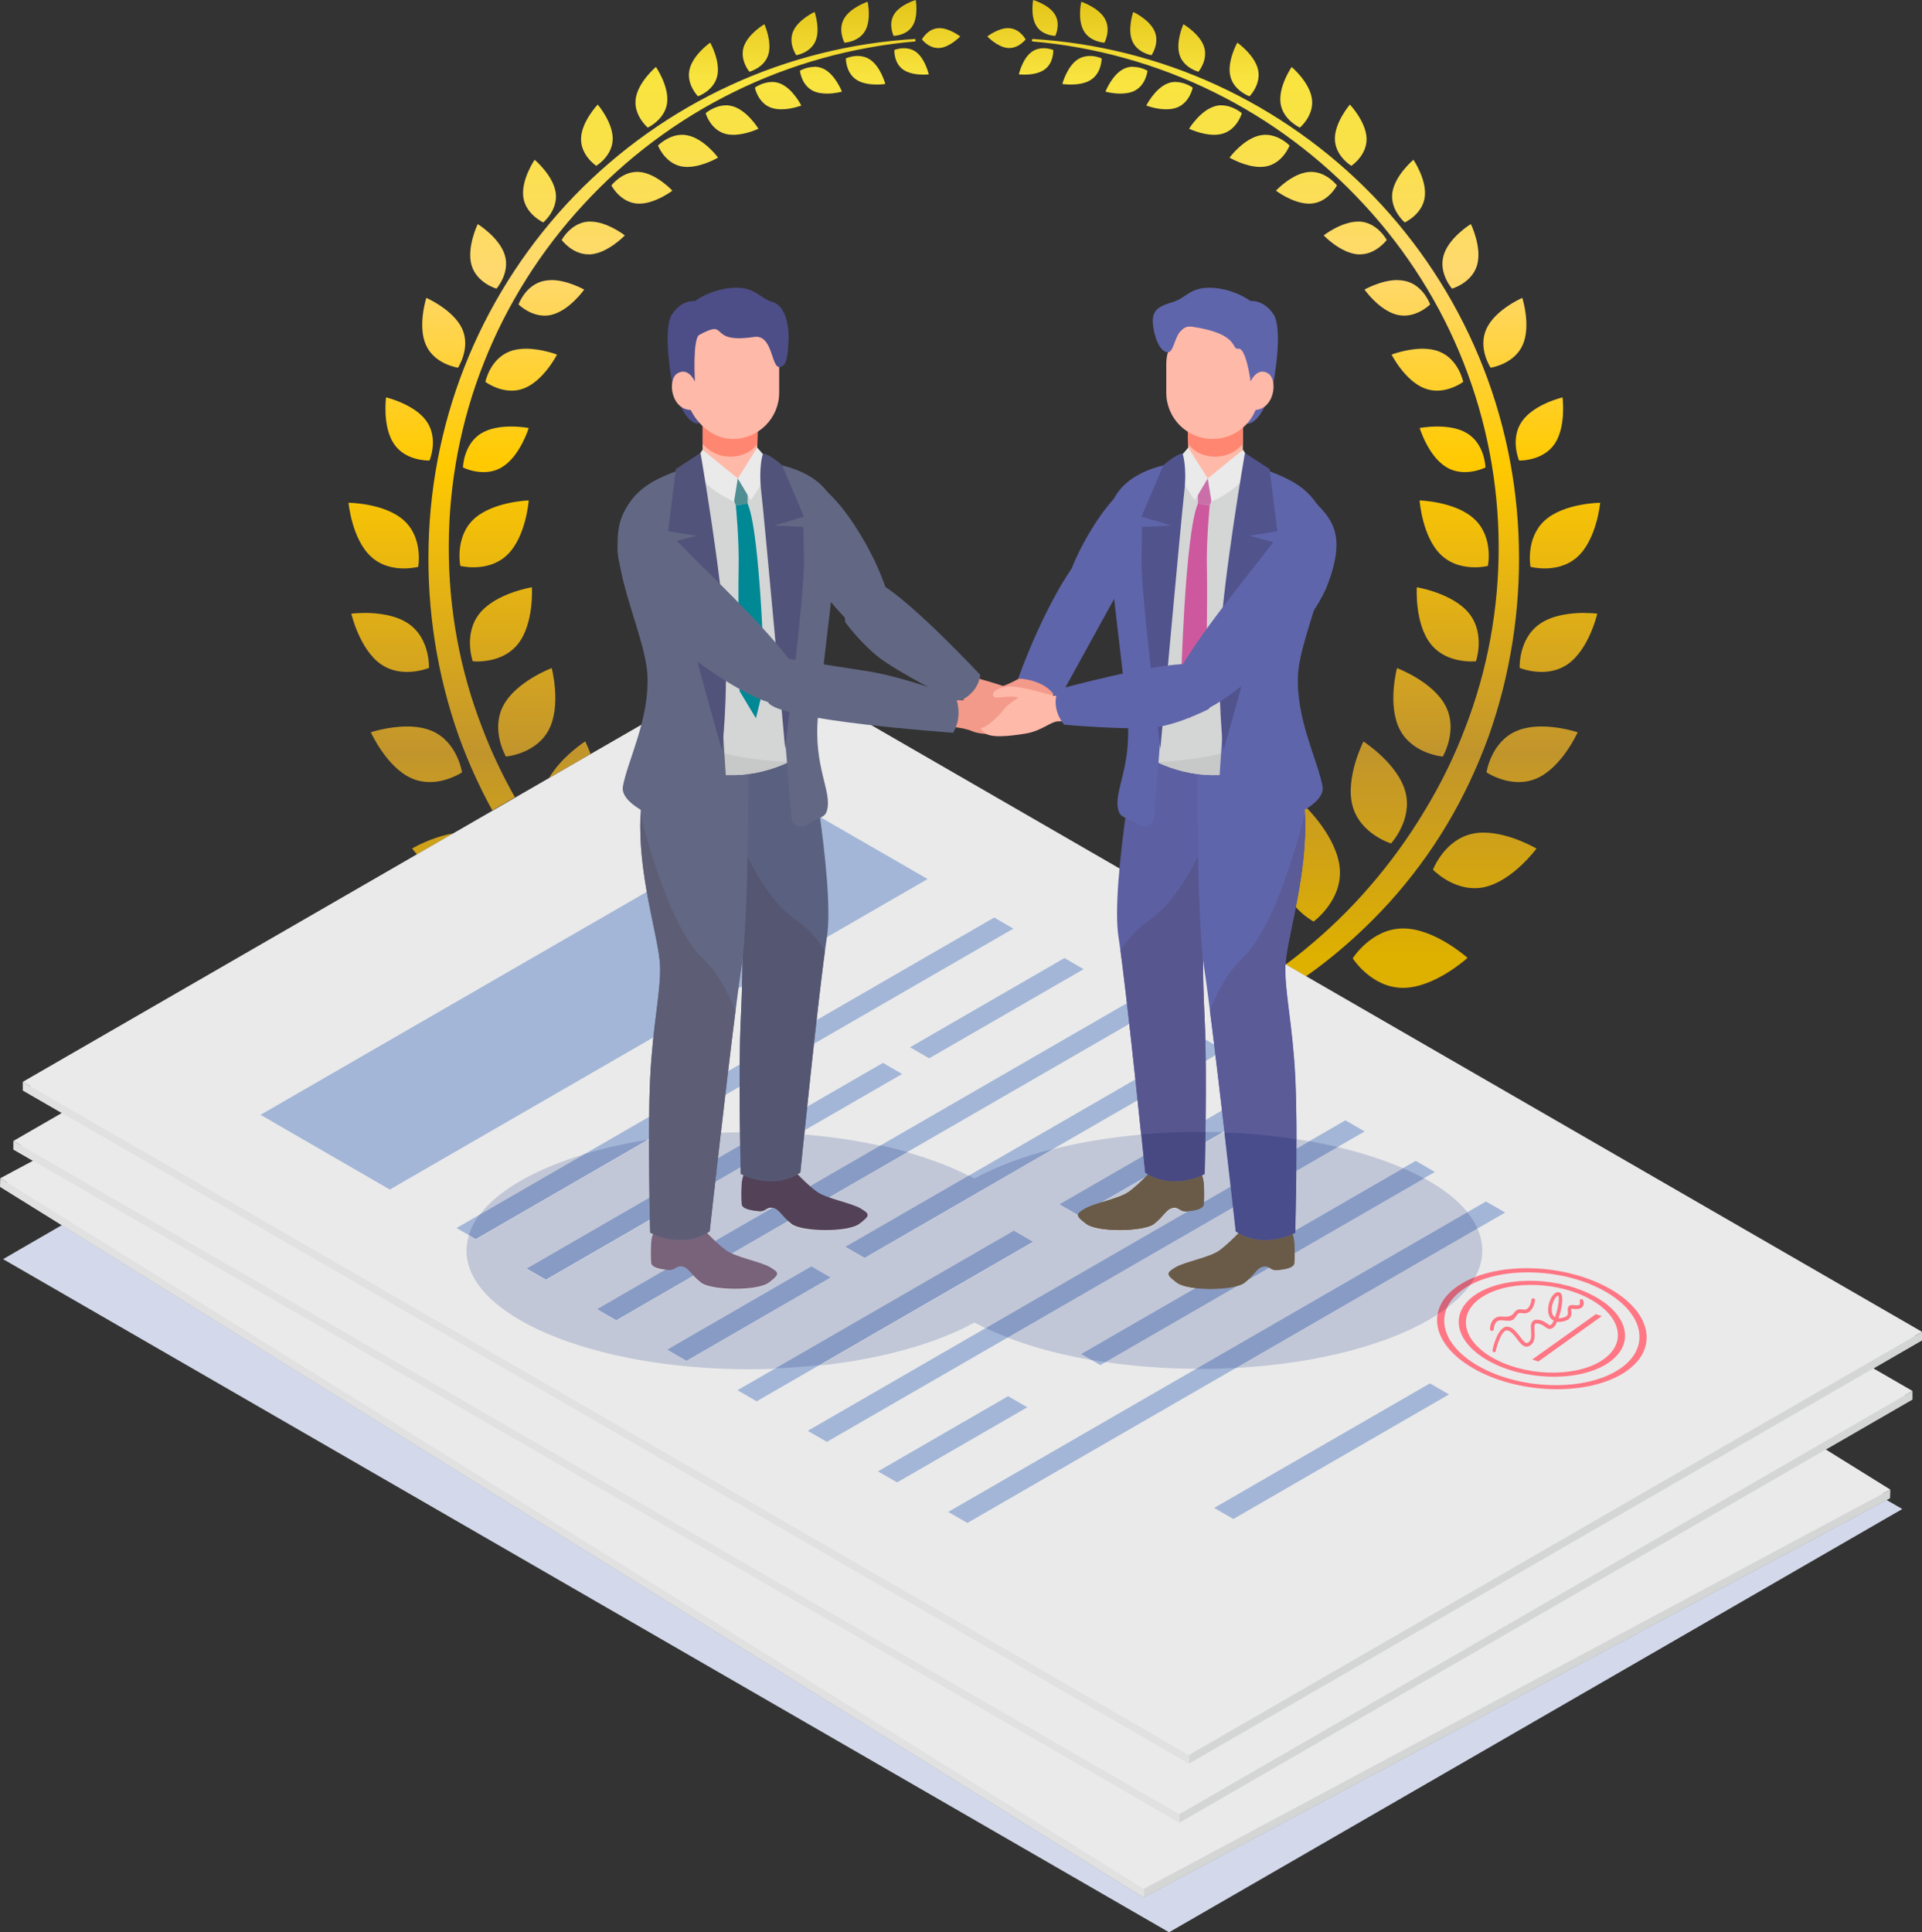 <?xml version="1.0" encoding="UTF-8"?>
<svg id="_レイヤー_2" data-name="レイヤー 2" xmlns="http://www.w3.org/2000/svg" xmlns:xlink="http://www.w3.org/1999/xlink" viewBox="0 0 205.75 206.85">
  <rect x="0" y="0" width="205.75" height="206.85" fill="#333333" stroke="none"/>
  <defs>
    <linearGradient id="_名称未設定グラデーション" data-name="名称未設定グラデーション" x1="2743.08" y1="4517.43" x2="2744.08" y2="4517.43" gradientTransform="translate(-515622.54 -313160.11) rotate(90) scale(114.16 -114.16)" gradientUnits="userSpaceOnUse">
      <stop offset="0" stop-color="#d6b100"/>
      <stop offset=".04" stop-color="#d6b100"/>
      <stop offset=".07" stop-color="#dbb809"/>
      <stop offset=".13" stop-color="#eace24"/>
      <stop offset=".18" stop-color="#f9e43f"/>
      <stop offset=".23" stop-color="#f9e246"/>
      <stop offset=".3" stop-color="#fcdd5a"/>
      <stop offset=".36" stop-color="#ffd96f"/>
      <stop offset=".54" stop-color="#ffca00"/>
      <stop offset=".81" stop-color="#c2952c"/>
      <stop offset="1" stop-color="#deb000"/>
    </linearGradient>
    <clipPath id="clippath">
      <path d="M129.38,75.91s2.95,1.91,2.95,8.01-3.32,12.05-3.43,14.79c-.1,2.74-.22,4.63,.06,10.42,.28,5.79,0,16.54,0,16.54,0,0-3.34,1.83-6.38-.14,0,0-1.96-19.51-2.85-25.26-.88-5.75,2.41-23.15,2.41-23.15l7.23-1.22" fill="none"/>
    </clipPath>
    <clipPath id="clippath-1">
      <path d="M138.02,78.72s1.71,3.67,1.71,9.77-2.02,12.15-2.12,14.89c-.1,2.74,.78,6.25,1.06,12.04,.28,5.79,0,16.54,0,16.54,0,0-3.34,1.83-6.38-.14,0,0-2.47-22.21-3.35-27.96-.88-5.75-.77-24.09-.77-24.09l9.86-1.06" fill="none"/>
    </clipPath>
    <clipPath id="clippath-2">
      <path d="M130.1,49.21c4.21,0,8.13,1.95,10.11,5.69,1.98,3.74-1.95,10.92-2.13,14.68-.19,3.76,.23,7.16,.68,9.4,.45,2.24-4.81,3.99-8.98,3.99s-8.46-2.31-9.02-3.95c-.56-1.64,1.29-3.68,.81-8.16-.48-4.48-1.76-13.2-1.82-15.75-.06-2.54,1.22-5.9,10.36-5.9" fill="none"/>
    </clipPath>
    <clipPath id="clippath-3">
      <path d="M78.88,75.91s-2.95,1.91-2.95,8.01,3.32,12.05,3.43,14.79c.1,2.74,.22,4.63-.06,10.42-.28,5.79,0,16.54,0,16.54,0,0,3.34,1.83,6.38-.14,0,0,1.96-19.51,2.85-25.26,.88-5.75-2.41-23.15-2.41-23.15l-7.23-1.22" fill="none"/>
    </clipPath>
    <clipPath id="clippath-4">
      <path d="M70.25,78.72s-1.71,3.67-1.71,9.77,2.02,12.15,2.12,14.89c.1,2.74-.78,6.25-1.06,12.04-.28,5.79,0,16.54,0,16.54,0,0,3.34,1.83,6.38-.14,0,0,2.47-22.21,3.35-27.96,.88-5.75,.77-24.09,.77-24.09l-9.87-1.06" fill="none"/>
    </clipPath>
    <clipPath id="clippath-5">
      <path d="M78.17,49.21c-4.2,0-8.13,1.95-10.11,5.69-1.98,3.74,1.95,10.92,2.13,14.68s-.23,7.16-.68,9.4c-.45,2.24,4.81,3.99,8.98,3.99s8.46-2.31,9.02-3.95c.56-1.64-1.29-3.68-.81-8.16,.48-4.48,1.76-13.2,1.82-15.75,.06-2.54-1.22-5.9-10.36-5.9" fill="none"/>
    </clipPath>
  </defs>
  <g id="_イラスト" data-name="イラスト">
    <g>
      <path d="M150.22,99.39s-.02,0-.03,0c-3.39,.01-5.38,3.2-5.38,3.2,0,0,2,3.16,5.38,3.16h.02c3.39-.01,6.89-3.21,6.89-3.21,0,0-3.5-3.15-6.89-3.15m-101.73-10.16c-2.31,.38-4.36,1.6-4.36,1.6,0,0,.18,.25,.51,.63l3.85-2.22m110.35-.11c-.39,0-.78,.03-1.15,.11-3.06,.62-4.28,3.86-4.28,3.86,0,0,1.89,1.98,4.45,1.98,.32,0,.65-.03,.99-.1,3.06-.63,5.64-4.14,5.64-4.14,0,0-2.88-1.71-5.66-1.71m-19.03-2.73s-.05,.06-.14,.18c.01,.18,.02,.35,.03,.53h0c.02,.45,.03,.91,.03,1.38h0c0,3.01-.49,6.01-1,8.61,.93,1.03,1.91,1.55,1.91,1.55,0,0,3.04-2.21,2.81-5.59-.23-3.39-3.64-6.67-3.64-6.67m-77.15-7.02s-2.54,1.63-3.86,3.91l4.44-2.56c-.3-.82-.57-1.35-.57-1.35m83.31,0s-1.98,3.88-1.17,6.9c.82,3.02,4.12,4.02,4.12,4.02,0,0,2.35-2.54,1.53-5.55-.82-3.02-4.49-5.37-4.49-5.37m-102.38-1.6c-2.03,0-3.87,.62-3.87,.62,0,0,1.68,3.75,4.37,4.93,.66,.29,1.32,.4,1.94,.4,1.91,0,3.45-1.04,3.45-1.04,0,0-.48-3.22-3.17-4.41-.84-.37-1.8-.5-2.72-.5m121.45,0c-.92,0-1.88,.13-2.72,.5-2.7,1.18-3.17,4.41-3.17,4.41,0,0,1.54,1.04,3.45,1.04,.62,0,1.28-.11,1.94-.4,2.7-1.19,4.37-4.93,4.37-4.93,0,0-1.84-.62-3.86-.62m-105.97-6.25s-3.85,1.44-5.2,4.05c-1.35,2.62,.3,5.42,.3,5.42,0,0,3.25-.27,4.6-2.89,1.35-2.61,.3-6.58,.3-6.58m90.49,0s-1.06,3.97,.3,6.58c1.35,2.62,4.6,2.89,4.6,2.89,0,0,1.66-2.81,.3-5.42-1.35-2.61-5.2-4.05-5.2-4.05m-110.56-5.9c-.82,0-1.38,.07-1.38,.07,0,0,.87,3.81,3.16,5.41,.92,.64,1.92,.83,2.8,.83,1.32,0,2.35-.43,2.35-.43,0,0,.15-3.09-2.14-4.7-1.42-1-3.45-1.19-4.79-1.19m130.62,0c-1.34,0-3.37,.19-4.79,1.19-2.29,1.6-2.14,4.7-2.14,4.7,0,0,1.03,.43,2.35,.43,.88,0,1.88-.19,2.8-.83,2.29-1.6,3.16-5.41,3.16-5.41,0,0-.56-.07-1.38-.07m-112.68-2.75s-3.86,.62-5.6,2.81c-1.75,2.19-.72,5.11-.72,5.11,0,0,.18,.02,.48,.02,.93,0,3.02-.2,4.35-1.86,1.75-2.19,1.5-6.09,1.5-6.09m94.73,0s-.25,3.9,1.5,6.09c1.32,1.66,3.41,1.86,4.35,1.86,.3,0,.48-.02,.48-.02,0,0,1.02-2.92-.72-5.11-1.75-2.19-5.6-2.81-5.6-2.81m-114.37-9.06s.35,3.89,2.41,5.78c1.11,1.02,2.48,1.26,3.52,1.26,.89,0,1.53-.17,1.53-.17,0,0,.56-3.05-1.5-4.94-2.06-1.9-5.97-1.92-5.97-1.92m134,0s-3.91,.03-5.96,1.92c-2.06,1.9-1.5,4.94-1.5,4.94,0,0,.64,.17,1.53,.17,1.04,0,2.41-.24,3.52-1.26,2.06-1.9,2.41-5.78,2.41-5.78m-114.69-.24s-3.9,.11-5.93,2.04c-2.02,1.94-1.4,4.97-1.4,4.97,0,0,.58,.15,1.39,.15,1.05,0,2.5-.24,3.63-1.33,2.02-1.94,2.3-5.83,2.3-5.83m95.37,0s.27,3.9,2.29,5.83c1.14,1.09,2.58,1.33,3.63,1.33,.82,0,1.39-.15,1.39-.15,0,0,.63-3.03-1.4-4.97-2.02-1.94-5.92-2.04-5.92-2.04m-97.25-7.91c-1,0-2.22,.15-3.16,.71-1.94,1.16-1.99,3.67-1.99,3.67,0,0,.98,.5,2.2,.5,.63,0,1.32-.13,1.98-.53,1.94-1.17,2.86-4.19,2.86-4.19,0,0-.82-.16-1.88-.16m99.14,0c-1.06,0-1.88,.16-1.88,.16,0,0,.91,3.02,2.86,4.19,.66,.4,1.35,.53,1.98,.53,1.22,0,2.2-.5,2.2-.5,0,0-.05-2.51-1.99-3.67-.94-.57-2.16-.71-3.16-.71m-112.54-3.12s-.42,3.13,.86,5c1.15,1.68,3.29,1.76,3.72,1.76,.05,0,.07,0,.07,0,0,0,.99-2.3-.29-4.17-1.28-1.87-4.36-2.59-4.36-2.59m125.94,0s-3.08,.72-4.36,2.59c-1.28,1.87-.29,4.17-.29,4.17,0,0,.03,0,.07,0,.42,0,2.56-.09,3.72-1.76,1.28-1.87,.86-5,.86-5m-110.96-5.21c-.59,0-1.2,.08-1.74,.29-2.12,.81-2.61,3.26-2.61,3.26,0,0,1.25,.94,2.82,.94,.42,0,.86-.07,1.3-.24,2.12-.81,3.55-3.62,3.55-3.62,0,0-1.62-.63-3.32-.63m95.98,0c-1.7,0-3.32,.63-3.32,.63,0,0,1.43,2.82,3.55,3.62,.45,.17,.89,.24,1.3,.24,1.57,0,2.82-.94,2.82-.94,0,0-.49-2.46-2.61-3.26-.55-.21-1.15-.29-1.74-.29m-106.65-5.44s-.97,3.01-.03,5.07c.94,2.06,3.42,2.4,3.42,2.4,0,0,1.38-2.09,.45-4.15-.94-2.06-3.84-3.32-3.84-3.32m117.32,0s-2.9,1.25-3.84,3.32c-.94,2.06,.45,4.15,.45,4.15,0,0,2.48-.34,3.42-2.4,.94-2.06-.03-5.07-.03-5.07m-103.96-1.9c-.28,0-.55,.03-.82,.09-1.94,.44-2.67,2.51-2.67,2.51,0,0,1.19,1.2,2.8,1.2,.22,0,.46-.02,.69-.08,1.94-.44,3.54-2.71,3.54-2.71,0,0-1.8-1.02-3.54-1.02m90.6,0c-1.74,0-3.53,1.02-3.53,1.02,0,0,1.6,2.27,3.54,2.71,.24,.05,.47,.08,.69,.08,1.6,0,2.8-1.2,2.8-1.2,0,0-.73-2.08-2.67-2.51-.27-.06-.54-.09-.82-.09m-98.47-6s-1.21,2.5-.66,4.4c.56,1.91,2.67,2.51,2.67,2.51,0,0,1.46-1.65,.9-3.56-.56-1.91-2.92-3.36-2.92-3.36m106.33,0s-2.37,1.45-2.92,3.36c-.56,1.91,.9,3.56,.9,3.56,0,0,2.12-.6,2.68-2.51,.56-1.91-.66-4.4-.66-4.4m-94.26-.27c-.08,0-.15,0-.23,0-1.87,.14-2.84,1.97-2.84,1.97,0,0,1.13,1.54,2.87,1.54,.07,0,.15,0,.22,0,1.87-.14,3.67-2.03,3.67-2.03,0,0-1.89-1.48-3.69-1.48m82.19,0c-1.8,0-3.69,1.48-3.69,1.48,0,0,1.8,1.89,3.66,2.03,.07,0,.15,0,.22,0,1.74,0,2.87-1.54,2.87-1.54,0,0-.97-1.83-2.84-1.97-.08,0-.15,0-.23,0m-77.17-5.32c-1.66,0-2.76,1.45-2.76,1.45,0,0,.91,1.78,2.72,1.94,.09,0,.18,.01,.26,.01,1.73,0,3.55-1.39,3.55-1.39,0,0-1.72-1.85-3.52-2-.08,0-.17-.01-.25-.01m72.15,0c-.08,0-.16,0-.25,.01-1.8,.15-3.52,2-3.52,2,0,0,1.82,1.39,3.55,1.39,.09,0,.18,0,.26-.01,1.8-.15,2.72-1.94,2.72-1.94,0,0-1.1-1.45-2.76-1.45m-83.12-1.31s-1.47,2.15-1.22,4.01c.25,1.85,2.14,2.71,2.14,2.71,0,0,1.59-1.33,1.33-3.18-.26-1.85-2.26-3.53-2.26-3.53m94.08,0s-2,1.68-2.26,3.53c-.25,1.85,1.33,3.18,1.33,3.18,0,0,1.89-.85,2.14-2.71,.25-1.85-1.22-4.01-1.22-4.01m-78.27-2.66c-1.49,0-2.59,1.15-2.59,1.15,0,0,.71,1.87,2.49,2.23,.21,.04,.43,.06,.65,.06,1.61,0,3.29-1,3.29-1,0,0-1.5-2.03-3.28-2.38-.19-.04-.38-.06-.57-.06m62.45,0c-.18,0-.37,.02-.57,.06-1.77,.35-3.28,2.38-3.28,2.38,0,0,1.68,1,3.29,1,.22,0,.44-.02,.65-.06,1.78-.36,2.49-2.23,2.49-2.23,0,0-1.09-1.15-2.59-1.15m-57.75-3.15c-1.23,0-2.17,.84-2.17,.84,0,0,.49,1.73,2.05,2.19,.29,.09,.61,.12,.92,.12,1.34,0,2.68-.65,2.68-.65,0,0-1.18-1.94-2.74-2.4-.25-.07-.5-.11-.73-.11m53.04,0c-.24,0-.48,.03-.73,.11-1.56,.46-2.74,2.4-2.74,2.4,0,0,1.34,.65,2.68,.65,.31,0,.62-.04,.92-.12,1.56-.46,2.05-2.19,2.05-2.19,0,0-.95-.84-2.17-.84m-66.79-.08s-1.74,1.83-1.78,3.64c-.04,1.81,1.63,2.91,1.63,2.91,0,0,1.72-1.03,1.76-2.84,.04-1.81-1.61-3.72-1.61-3.72m80.53,0s-1.65,1.91-1.61,3.72c.04,1.81,1.76,2.84,1.76,2.84,0,0,1.67-1.1,1.63-2.91-.04-1.81-1.78-3.64-1.78-3.64m-61.88-2.42c-1.01,0-1.82,.6-1.82,.6,0,0,.31,1.6,1.68,2.13,.36,.14,.77,.19,1.16,.19,1.09,0,2.13-.4,2.13-.4,0,0-.92-1.84-2.29-2.37-.29-.11-.59-.16-.86-.16m43.23,0c-.28,0-.57,.04-.86,.16-1.37,.53-2.29,2.37-2.29,2.37,0,0,1.03,.4,2.13,.4,.4,0,.8-.05,1.16-.19,1.37-.53,1.68-2.13,1.68-2.13,0,0-.81-.6-1.82-.6m-55.64-1.62s-1.93,1.63-2.17,3.42c-.24,1.79,1.29,3.08,1.29,3.08,0,0,1.82-.83,2.07-2.62,.24-1.79-1.19-3.87-1.19-3.87m68.05,0s-1.43,2.08-1.19,3.87c.24,1.79,2.07,2.62,2.07,2.62,0,0,1.54-1.28,1.29-3.08s-2.18-3.42-2.18-3.42m-51.1,0c-.85,0-1.53,.41-1.53,.41,0,0,.15,1.53,1.39,2.15,.46,.23,1.01,.3,1.52,.3,.85,0,1.59-.21,1.59-.21,0,0-.7-1.81-1.94-2.43-.35-.17-.7-.24-1.03-.24m34.15,0c-.33,0-.68,.06-1.03,.24-1.24,.62-1.94,2.43-1.94,2.43,0,0,.73,.21,1.59,.21,.51,0,1.06-.07,1.52-.3,1.24-.62,1.39-2.15,1.39-2.15,0,0-.68-.41-1.53-.41m-29.51-1.17c-.7,0-1.25,.26-1.25,.26,0,0-.03,1.54,1.14,2.29,.64,.42,1.51,.51,2.17,.51,.53,0,.91-.06,.91-.06,0,0-.49-1.87-1.66-2.63-.43-.28-.89-.37-1.3-.37m24.87,0c-.41,0-.87,.09-1.31,.37-1.16,.76-1.65,2.63-1.65,2.63,0,0,.38,.06,.91,.06,.65,0,1.52-.09,2.16-.51,1.16-.76,1.14-2.29,1.14-2.29,0,0-.55-.26-1.25-.26m-19.91-.83c-.58,0-1.03,.19-1.03,.19,0,0-.08,1.38,.94,2.1,.64,.45,1.57,.54,2.16,.54,.35,0,.58-.03,.58-.03,0,0-.38-1.7-1.39-2.42-.41-.29-.86-.38-1.26-.38m14.95,0c-.39,0-.85,.09-1.26,.38-1.02,.72-1.39,2.42-1.39,2.42,0,0,.23,.03,.58,.03,.59,0,1.52-.08,2.16-.54,1.02-.72,.94-2.1,.94-2.1,0,0-.45-.19-1.03-.19m-35.69-.6s-1.86,1.3-2.22,2.89c-.36,1.59,.91,2.86,.91,2.86,0,0,1.7-.59,2.06-2.18,.36-1.59-.75-3.56-.75-3.56m56.42,0s-1.11,1.98-.75,3.56c.36,1.59,2.06,2.18,2.06,2.18,0,0,1.27-1.27,.91-2.86-.36-1.58-2.22-2.89-2.22-2.89m-34.47-.39c-6.81,.4-13.56,2.08-19.78,4.95-6.23,2.86-11.93,6.9-16.72,11.85-4.78,4.96-8.64,10.81-11.31,17.19-2.67,6.38-4.13,13.27-4.29,20.2-.18,6.93,.91,13.91,3.24,20.48,.99,2.72,2.18,5.37,3.58,7.91l2.42-1.4c-1.35-2.39-2.53-4.87-3.5-7.44-2.41-6.19-3.62-12.85-3.58-19.52,.02-6.67,1.29-13.35,3.76-19.57,2.46-6.23,6.1-12,10.66-16.93,4.55-4.95,10.03-9.06,16.09-12.04,6.06-2.99,12.69-4.83,19.45-5.42l-.02-.27m12.51,0l-.02,.27c6.76,.58,13.4,2.43,19.45,5.42,6.06,2.98,11.54,7.1,16.09,12.04,4.57,4.93,8.21,10.7,10.66,16.93,2.46,6.23,3.73,12.9,3.76,19.57,.03,6.67-1.18,13.33-3.58,19.52-1.17,3.1-2.65,6.09-4.37,8.92-1.71,2.84-3.66,5.54-5.83,8.04-2.16,2.52-4.57,4.83-7.15,6.93-.61,.5-1.24,.99-1.88,1.46l2.18,1.26c.39-.28,.78-.56,1.16-.84,2.78-2.08,5.36-4.44,7.71-7.01,2.34-2.59,4.43-5.39,6.22-8.39,1.79-3,3.27-6.17,4.46-9.44,2.33-6.57,3.42-13.55,3.24-20.48-.16-6.93-1.62-13.82-4.29-20.2-2.66-6.38-6.53-12.24-11.31-17.19-4.79-4.95-10.49-8.98-16.72-11.85-6.23-2.87-12.97-4.55-19.78-4.95m-9.94-1.15s-.1,0-.15,0c-1.13,.09-1.71,1.2-1.71,1.2,0,0,.69,.92,1.74,.92,.05,0,.09,0,.14,0,1.13-.09,2.22-1.24,2.22-1.24,0,0-1.15-.89-2.23-.89m7.36,0c-1.09,0-2.23,.89-2.23,.89,0,0,1.08,1.15,2.22,1.24,.05,0,.1,0,.14,0,1.05,0,1.74-.92,1.74-.92,0,0-.58-1.11-1.71-1.2-.05,0-.1,0-.15,0m-26.1-.43s-1.77,1.03-2.22,2.44c-.44,1.4,.61,2.65,.61,2.65,0,0,1.58-.41,2.02-1.81,.44-1.4-.41-3.27-.41-3.27m44.85,0s-.85,1.87-.41,3.27c.44,1.4,2.02,1.81,2.02,1.81,0,0,1.05-1.24,.61-2.65-.44-1.4-2.22-2.44-2.22-2.44m-39.48-1.31s-1.76,.81-2.3,2.09c-.54,1.28,.34,2.54,.34,2.54,0,0,1.52-.24,2.06-1.52,.54-1.28-.1-3.11-.1-3.11m34.11,0s-.64,1.83-.1,3.11c.54,1.28,2.06,1.52,2.06,1.52,0,0,.88-1.26,.34-2.54-.54-1.28-2.3-2.09-2.3-2.09M92.87,.19s-1.84,.61-2.52,1.82c-.68,1.21,.05,2.56,.05,2.56,0,0,1.54-.07,2.22-1.28,.68-1.21,.26-3.1,.26-3.1M115.75,.19s-.43,1.89,.26,3.1c.68,1.21,2.22,1.28,2.22,1.28,0,0,.73-1.35,.05-2.56-.68-1.21-2.52-1.82-2.52-1.82m-17.73-.19s-1.67,.48-2.32,1.54c-.65,1.06-.05,2.3-.05,2.3,0,0,1.38-.01,2.03-1.07,.65-1.06,.34-2.77,.34-2.77m12.57,0s-.32,1.71,.34,2.77c.65,1.06,2.03,1.07,2.03,1.07,0,0,.61-1.24-.05-2.3-.65-1.06-2.32-1.54-2.32-1.54" fill="url(#_名称未設定グラデーション)"/>
      <polyline points="6.62 131.15 .33 134.79 125.15 206.85 203.64 161.54 201.96 160.57 122.42 203.12 6.62 131.15" fill="#d3d9ea"/>
      <polyline points="202.33 160.37 122.42 203.12 0 127.04 79.91 84.3 202.33 160.37" fill="#eaeaea"/>
      <polyline points="202.36 159.46 122.45 202.2 .03 126.13 79.94 83.38 202.36 159.46" fill="#eaeaea"/>
      <polyline points="97.54 107.57 38.93 138.92 25.34 130.48 83.95 99.13 97.54 107.57" fill="#a3b6d7"/>
      <polyline points="106.54 113.17 47.93 144.52 45.92 143.26 104.53 111.92 106.54 113.17" fill="#a3b6d7"/>
      <polyline points="113.92 117.75 97.08 126.75 95.07 125.5 111.91 116.5 113.92 117.75" fill="#a3b6d7"/>
      <polyline points="94.13 128.33 55.31 149.1 53.3 147.85 92.12 127.08 94.13 128.33" fill="#a3b6d7"/>
      <polyline points="121.29 122.33 62.68 153.68 60.67 152.43 119.28 121.08 121.29 122.33" fill="#a3b6d7"/>
      <polyline points="128.67 126.92 89.47 147.88 87.46 146.63 126.66 125.67 128.67 126.92" fill="#a3b6d7"/>
      <polygon points="85.77 149.86 70.06 158.27 68.05 157.02 83.76 148.61 85.77 149.86" fill="#a3b6d7"/>
      <polyline points="136.05 131.5 112.53 144.08 110.52 142.83 134.03 130.25 136.05 131.5" fill="#a3b6d7"/>
      <polygon points="107.55 146.74 77.44 162.85 75.43 161.6 105.54 145.49 107.55 146.74" fill="#a3b6d7"/>
      <polyline points="143.42 136.08 84.81 167.43 82.8 166.18 141.41 134.83 143.42 136.08" fill="#a3b6d7"/>
      <polyline points="150.8 140.67 114.34 160.17 112.32 158.92 148.79 139.42 150.8 140.67" fill="#a3b6d7"/>
      <polygon points="106.37 164.43 92.19 172.02 90.18 170.77 104.36 163.18 106.37 164.43" fill="#a3b6d7"/>
      <polygon points="158.17 145.25 99.56 176.6 97.55 175.35 156.16 144 158.17 145.25" fill="#a3b6d7"/>
      <path d="M170.25,163.78c-3.94,2.11-10.72,1.61-15.11-1.12-4.39-2.73-4.75-6.66-.8-8.77,3.94-2.11,10.72-1.61,15.11,1.12,4.39,2.73,4.75,6.66,.8,8.77Zm-15.37-9.55c-3.68,1.97-3.34,5.63,.75,8.17,4.09,2.54,10.41,3.01,14.08,1.04,3.68-1.97,3.34-5.63-.75-8.17-4.09-2.54-10.41-3.01-14.08-1.04Z" fill="#a3b6d7"/>
      <path d="M168.61,162.76c-3.13,1.67-8.51,1.28-11.99-.89-3.48-2.16-3.77-5.28-.64-6.96s8.51-1.28,11.99,.89c3.48,2.16,3.77,5.28,.64,6.96Zm-12.08-7.51c-2.86,1.53-2.6,4.38,.58,6.36,3.18,1.98,8.1,2.34,10.96,.81s2.6-4.38-.58-6.36c-3.18-1.98-8.1-2.34-10.96-.81Z" fill="#a3b6d7"/>
      <polygon points="166.76 157.36 159.41 161.29 157.84 160.32 165.18 156.39 166.76 157.36" fill="#a3b6d7"/>
      <polygon points="202.36 159.46 202.33 160.37 122.42 203.12 122.45 202.2 202.36 159.46" fill="#d4d5d5"/>
      <polygon points=".03 126.13 0 127.04 122.42 203.12 122.45 202.2 .03 126.13" fill="#e1e1e2"/>
      <polyline points="204.73 149.81 126.25 195.12 1.43 123.05 79.91 77.74 204.73 149.81" fill="#eaeaea"/>
      <polyline points="204.73 148.9 126.25 194.21 1.43 122.14 79.91 76.83 204.73 148.9" fill="#eaeaea"/>
      <polyline points="98.28 100.43 40.72 133.66 26.87 125.67 84.43 92.43 98.28 100.43" fill="#a3b6d7"/>
      <polyline points="107.46 105.73 49.9 138.96 47.85 137.78 105.41 104.55 107.46 105.73" fill="#a3b6d7"/>
      <polygon points="114.98 110.07 98.45 119.62 96.4 118.44 112.93 108.89 114.98 110.07" fill="#a3b6d7"/>
      <polyline points="95.55 121.29 57.42 143.31 55.37 142.12 93.5 120.11 95.55 121.29" fill="#a3b6d7"/>
      <polyline points="122.5 114.42 64.94 147.65 62.89 146.46 120.45 113.23 122.5 114.42" fill="#a3b6d7"/>
      <polyline points="130.02 118.76 91.53 140.98 89.47 139.8 127.97 117.57 130.02 118.76" fill="#a3b6d7"/>
      <polyline points="87.89 143.08 72.46 151.99 70.41 150.81 85.84 141.9 87.89 143.08" fill="#a3b6d7"/>
      <polyline points="137.54 123.1 114.45 136.43 112.4 135.25 135.49 121.92 137.54 123.1" fill="#a3b6d7"/>
      <polyline points="109.56 139.26 79.98 156.33 77.93 155.15 107.51 138.07 109.56 139.26" fill="#a3b6d7"/>
      <polyline points="145.06 127.44 87.5 160.68 85.45 159.49 143.01 126.26 145.06 127.44" fill="#a3b6d7"/>
      <polyline points="152.58 131.78 116.77 152.46 114.72 151.28 150.53 130.6 152.58 131.78" fill="#a3b6d7"/>
      <polygon points="108.96 156.97 95.02 165.02 92.97 163.83 106.9 155.79 108.96 156.97" fill="#a3b6d7"/>
      <polyline points="160.11 136.13 102.54 169.36 100.49 168.17 158.06 134.94 160.11 136.13" fill="#a3b6d7"/>
      <path d="M172.78,154.26c-3.87,2.24-10.67,1.96-15.14-.63-4.47-2.58-4.96-6.5-1.09-8.74,3.87-2.24,10.66-1.96,15.14,.63,4.47,2.58,4.96,6.5,1.09,8.74Zm-15.67-9.05c-3.61,2.08-3.16,5.74,1.01,8.14,4.17,2.41,10.5,2.67,14.11,.58,3.61-2.08,3.16-5.74-1.01-8.15-4.17-2.41-10.5-2.67-14.11-.58Z" fill="#a3b6d7"/>
      <path d="M171.1,153.29c-3.07,1.77-8.46,1.55-12.01-.5-3.55-2.05-3.94-5.16-.86-6.93,3.07-1.77,8.46-1.55,12.01,.5,3.55,2.05,3.94,5.16,.86,6.93Zm-12.32-7.11c-2.81,1.62-2.46,4.47,.79,6.34,3.24,1.87,8.17,2.08,10.98,.46,2.81-1.62,2.46-4.47-.79-6.34-3.24-1.87-8.17-2.08-10.98-.45Z" fill="#a3b6d7"/>
      <polygon points="169.08 147.96 161.86 152.12 160.26 151.2 167.47 147.03 169.08 147.96" fill="#a3b6d7"/>
      <polygon points="204.73 148.9 204.73 149.81 126.25 195.12 126.25 194.21 204.73 148.9" fill="#d4d5d5"/>
      <polygon points="1.43 122.14 1.43 123.05 126.25 195.12 126.25 194.21 1.43 122.14" fill="#e1e1e2"/>
      <polyline points="205.75 143.48 127.27 188.8 2.44 116.73 80.93 71.42 205.75 143.48" fill="#eaeaea"/>
      <polyline points="205.75 142.57 127.27 187.88 2.44 115.81 80.93 70.5 205.75 142.57" fill="#eaeaea"/>
      <polyline points="99.3 94.1 41.73 127.34 27.89 119.34 85.45 86.11 99.3 94.1" fill="#a3b6d7"/>
      <polyline points="108.48 99.41 50.92 132.64 48.87 131.46 106.43 98.22 108.48 99.41" fill="#a3b6d7"/>
      <polygon points="116 103.75 99.47 113.29 97.42 112.11 113.95 102.56 116 103.75" fill="#a3b6d7"/>
      <polyline points="96.57 114.97 58.44 136.98 56.39 135.8 94.52 113.78 96.57 114.97" fill="#a3b6d7"/>
      <polyline points="123.52 108.09 65.96 141.32 63.91 140.14 121.47 106.91 123.52 108.09" fill="#a3b6d7"/>
      <polyline points="131.04 112.43 92.54 134.66 90.49 133.48 128.99 111.25 131.04 112.43" fill="#a3b6d7"/>
      <polyline points="88.91 136.76 73.48 145.67 71.43 144.48 86.86 135.57 88.91 136.76" fill="#a3b6d7"/>
      <polyline points="138.56 116.77 115.47 130.11 113.42 128.92 136.51 115.59 138.56 116.77" fill="#a3b6d7"/>
      <polyline points="110.58 132.93 81 150.01 78.95 148.82 108.53 131.75 110.58 132.93" fill="#a3b6d7"/>
      <polyline points="146.08 121.12 88.52 154.35 86.47 153.17 144.03 119.93 146.08 121.12" fill="#a3b6d7"/>
      <polyline points="153.6 125.46 117.79 146.13 115.74 144.95 151.55 124.27 153.6 125.46" fill="#a3b6d7"/>
      <polygon points="109.97 150.65 96.04 158.69 93.99 157.51 107.92 149.46 109.97 150.65" fill="#a3b6d7"/>
      <polyline points="161.13 129.8 103.56 163.03 101.51 161.85 159.07 128.62 161.13 129.8" fill="#a3b6d7"/>
      <polygon points="205.75 142.57 205.75 143.48 127.27 188.8 127.27 187.88 205.75 142.57" fill="#d4d5d5"/>
      <polygon points="2.44 115.81 2.44 116.73 127.27 188.8 127.27 187.88 2.44 115.81" fill="#e1e1e2"/>
      <path d="M173.54,147.14c-4.05,2.34-11.15,2.04-15.83-.66-4.68-2.7-5.19-6.8-1.14-9.14,4.05-2.34,11.15-2.04,15.83,.66,4.68,2.7,5.19,6.8,1.14,9.14m-16.39-9.46c-3.77,2.18-3.3,6,1.06,8.52,4.36,2.52,10.98,2.79,14.75,.61,3.77-2.18,3.3-6-1.06-8.52-4.36-2.52-10.98-2.79-14.75-.61" fill="#ff7684"/>
      <path d="M171.79,146.13c-3.21,1.85-8.85,1.62-12.56-.52-3.71-2.14-4.12-5.39-.9-7.25,3.21-1.86,8.85-1.62,12.56,.52,3.71,2.14,4.12,5.4,.9,7.25m-12.88-7.44c-2.94,1.7-2.57,4.67,.82,6.63,3.39,1.96,8.54,2.17,11.48,.48s2.57-4.67-.82-6.63c-3.39-1.96-8.54-2.17-11.48-.48" fill="#ff7684"/>
      <path d="M159.96,144.76h-.04c-.1-.03-.17-.13-.15-.23,.04-.2,.43-1.95,1.19-2.4,.19-.12,.39-.14,.59-.08,.49,.14,.85,.62,1.17,1.04,.24,.32,.49,.65,.7,.68,.05,0,.12,0,.23-.09,.31-.25,.28-.74,.25-1.21-.03-.41-.05-.8,.18-1.03,.12-.12,.28-.17,.49-.16,.54,.03,.85,.26,1.08,.43,.25,.18,.28,.2,.43,.07,.07-.06,.16-.21,.25-.41-.28-.13-.47-.38-.56-.73-.2-.83,.27-2.08,.88-2.29,.2-.07,.39,0,.49,.17,.24,.42,.03,1.67-.3,2.59h.22c.84-.13,.81-.42,.78-.76-.02-.18-.04-.38,.1-.52,.15-.15,.39-.14,.58-.11,.45,.06,.58-.05,.61-.09v-.3c-.05-.1,0-.21,.09-.25,.1-.04,.21,0,.25,.1,.02,.04,.17,.4-.04,.69-.17,.22-.49,.31-.97,.25-.21-.03-.26,0-.26,0v.21c.05,.35,.12,1-1.1,1.17-.15,.02-.29,.02-.42,0-.12,.28-.25,.49-.37,.59-.39,.33-.68,.12-.91-.05-.21-.16-.45-.33-.87-.36-.1,0-.16,0-.2,.04-.1,.1-.08,.44-.06,.73,.03,.52,.07,1.17-.4,1.54-.17,.13-.34,.19-.52,.17-.37-.05-.66-.43-.96-.83-.29-.39-.6-.79-.97-.9-.1-.03-.19-.02-.29,.04-.52,.31-.9,1.66-1.01,2.15-.02,.09-.1,.15-.19,.15Zm6.85-6.07h-.02c-.4,.15-.81,1.16-.64,1.85,.05,.22,.16,.38,.32,.47,.21-.6,.4-1.4,.4-1.94,0-.27-.05-.36-.06-.38Z" fill="#ff7684"/>
      <path d="M159.69,142.46h0c-.11,0-.19-.09-.19-.19,0-.03,.01-.7,.44-1.08,.22-.2,.51-.29,.86-.25q.91,.09,1.22-.33l.07-.09c.31-.43,.66-.38,.91-.34,.17,.02,.31,.04,.46-.05,.4-.26,.48-.98,.48-.98,.01-.11,.1-.18,.21-.17,.11,.01,.18,.11,.17,.21,0,.04-.1,.91-.66,1.27-.27,.17-.52,.14-.72,.11-.23-.03-.36-.05-.54,.19l-.06,.09c-.43,.59-.52,.59-1.56,.49-.24-.02-.42,.03-.56,.15-.3,.27-.31,.79-.31,.8,0,.11-.09,.19-.19,.19Z" fill="#ff7684"/>
      <polygon points="170.84 140.68 164.03 145.53 164.67 145.75 171.47 140.89 170.84 140.68" fill="#ff7684"/>
      <polygon points="155.12 149.27 132.03 162.61 129.98 161.42 153.07 148.09 155.12 149.27" fill="#a3b6d7"/>
      <path d="M109.67,72.29s-1.84,1.17-2.96,1.31c-1.12,.13-1.74,1.55-1.22,2.81,.52,1.26,.22,.99,2,.99s3.42,.18,4.08-.54c.65-.72,1.64-3.74,1.64-3.74l-3.53-.83Z" fill="#f39a8b"/>
      <path d="M133.05,45.09v5.31s-1.84,.82-3.76,.82c-1.06,0-2.05-.9-2.05-.9l-.09-5.22h5.9" fill="#ffb9a9"/>
      <path d="M133.05,45.09h-5.9l.04,2.41s.77,1.33,2.81,1.38c.04,0,.08,0,.11,0,1.96,0,2.94-1.38,2.94-1.38v-2.41" fill="#ff8670"/>
      <path d="M136.33,40.92s-1.06,4.37-2.84,4.45l-.33-4.01,3.17-.43Z" fill="#5f65aa"/>
      <path d="M128.47,125.41s.34,.5,.39,1.27c.06,.77,.06,1.74,0,2.25-.06,.51-1.06,.67-1.83,.74-.37,.04-.57-.08-.75-.19-.2-.12-.38-.25-.75-.18-.7,.13-.91,.87-2,1.72-1.09,.86-6.05,.92-7.26,0-1.21-.91-1.12-1.06-.15-1.65,.97-.59,3.66-1.06,4.69-1.8,1.03-.74,2.36-2.17,2.36-2.17h5.28" fill="#806b50"/>
      <path d="M138.17,131.7s.34,.5,.39,1.27c.06,.77,.06,1.74,0,2.25-.06,.51-1.06,.67-1.83,.74-.37,.03-.57-.08-.75-.19-.2-.12-.38-.25-.75-.18-.7,.13-.91,.87-2,1.72s-6.05,.92-7.26,0c-1.21-.92-1.12-1.06-.15-1.65s3.66-1.06,4.69-1.8c1.03-.74,2.36-2.17,2.36-2.17h5.28" fill="#806b50"/>
      <path d="M129.38,75.91s2.95,1.91,2.95,8.01-3.32,12.05-3.43,14.79c-.1,2.74-.22,4.63,.06,10.42,.28,5.79,0,16.54,0,16.54,0,0-3.34,1.83-6.38-.14,0,0-1.96-19.51-2.85-25.26-.88-5.75,2.41-23.15,2.41-23.15l7.23-1.22" fill="#5c5fa1"/>
      <g clip-path="url(#clippath)">
        <path d="M128.25,91.69c-1.41,2.84-3.17,5.4-5.31,6.88-1.21,.84-2.19,1.94-2.99,3.19,.65,4.83,1.65,14.25,2.21,19.67,2.01-.18,4.1-.27,6.24-.27,.22,0,.43,0,.65,0,.02-1.55,.04-3.36,.04-5.19,0-2.44-.03-4.91-.12-6.83-.13-2.69-.18-4.54-.18-6.02,0-.09,0-.18,0-.26-.3-2.69-.46-7-.55-11.17" fill="#57568f"/>
      </g>
      <path d="M120.89,51.92s-1.44,.8-3.44,3.8c-2,3-3.61,6.62-3.81,9.22-.2,2.6,.85,2.76,2.84,1.58,1.99-1.18,4.83-5.23,5.72-6.21,.89-.97,3.35-8.6-1.31-8.4Z" fill="#5f65aa"/>
      <path d="M138.02,78.72s1.71,3.67,1.71,9.77-2.02,12.15-2.12,14.89c-.1,2.74,.78,6.25,1.06,12.04,.28,5.79,0,16.54,0,16.54,0,0-3.34,1.83-6.38-.14,0,0-2.47-22.21-3.35-27.96-.88-5.75-.77-24.09-.77-24.09l9.86-1.06" fill="#5f65aa"/>
      <g clip-path="url(#clippath-1)">
        <path d="M139.69,87.11c-1.42,5.54-3.72,12.64-6.73,15.51-1.51,1.44-2.63,3.47-3.45,5.62,.47,3.68,1.05,8.59,1.55,12.97,2.69,.1,5.28,.34,7.72,.72,0-2.33-.04-4.67-.13-6.5-.27-5.47-1.07-8.91-1.07-11.59,0-.15,0-.31,0-.46,.1-2.74,2.12-8.79,2.12-14.89,0-.48-.01-.94-.03-1.38" fill="#5a5b97"/>
      </g>
      <path d="M126.91,49.37c.9-.09,1.26,1.85,2.38,1.85,1,0,3.7-1.72,4.65-1.5-.49,2.96,0,12.28,0,17.9,0,4.88-1.31,11.83-1.45,15.35-.3,.02-2.43,0-2.72,0-2.07,0-4.17-.57-5.83-1.34,.38-4.35,.07-12.7,.31-17.57,.27-5.48,2.23-12.25,2.65-14.68" fill="#d4d5d5"/>
      <polygon points="128.24 51.06 130.55 51.38 129.5 54.1 128.24 53.89 128.24 51.06" fill="#ca6fa9"/>
      <path d="M128.24,53.89l1.26,.22s-.38,3.78-.3,6.83c.08,3.05-.1,13.04-.1,13.04l-1.75,2.91-.92-3.73s.4-16.05,1.81-19.25Z" fill="#cd589e"/>
      <g clip-path="url(#clippath-2)">
        <path d="M140.01,54.53c-.37,2.87-1.26,7.83-3.26,11.55-2.99,5.55-.16,9.14-1.64,12.07-.18,.35-.46,.68-.84,.97l3.75-.4s.22,.47,.5,1.36c.22-.35,.31-.72,.24-1.1-.45-2.24-.86-5.64-.68-9.4,.19-3.76,4.12-10.94,2.13-14.68-.07-.12-.13-.24-.2-.36" fill="#eff0f0"/>
        <path d="M138.02,78.72l-3.75,.4c-.41,.32-.92,.61-1.52,.86-.12,1.04-.21,1.98-.25,2.76,2.67-.42,5.21-1.41,6.02-2.67-.28-.89-.5-1.36-.5-1.36" fill="#595fa0"/>
        <path d="M123.95,81.57s-.08,0-.12,0c1.25,.6,2.76,1.08,4.32,1.29h0c-1.52-.2-2.98-.66-4.21-1.23,0-.02,0-.04,0-.06" fill="#565997"/>
        <path d="M129.48,82.96c.1,0,.19,0,.29,0-.1,0-.19,0-.29,0m-1.33-.11h0c.44,.06,.89,.1,1.33,.11-.44-.01-.89-.05-1.33-.11" fill="#595fa0"/>
        <path d="M132.75,79.99c-2.19,.93-5.49,1.43-8.8,1.58,0,.02,0,.04,0,.06,1.23,.57,2.69,1.03,4.21,1.23,.44,.06,.89,.1,1.33,.11h0c.1,0,.19,0,.29,0h0c.88,0,1.81-.08,2.73-.22,.04-.78,.13-1.72,.25-2.76" fill="#c7c8c8"/>
      </g>
      <path d="M133.13,51.07c.12-.81,.96-1.33,1.73-1.03,2.81,1.09,5.2,1.87,6.66,4.89,2.26,4.66-2.36,12.71-2.57,17.39s2.12,9.08,2.63,11.86c.42,2.3-5.71,4.5-9.81,5.08-.8,.11-1.51-.53-1.48-1.34,.16-4.66,.79-10.56,.79-15.99,0-6.21,1.34-16.15,2.04-20.87Z" fill="#5f65aa"/>
      <path d="M119.75,86.83c-.65-2.07,1.49-4.65,.93-10.31-.56-5.66-2.03-16.68-2.1-19.89-.06-2.63,.93-5.94,7.09-7.06,.69-.12,1.3,.46,1.2,1.16-.58,3.78-1.6,11.11-1.88,17.18-.26,5.6-1,13.87-1.46,19.64-.06,.78-.95,1.2-1.6,.76-1.17-.8-1.94-.71-2.17-1.46Z" fill="#5f65aa"/>
      <path d="M127.2,47.91l2.09,3.31-1.39,2.33-.4-.59c-.7-1.02-1.25-2.13-1.64-3.29l-.05-.14,1.39-1.61Z" fill="#eaeaea"/>
      <path d="M129.29,51.22l.4,2.48s3.22-1.34,4.53-3.83l-1.16-1.72-3.76,3.06Z" fill="#eaeaea"/>
      <path d="M133.27,48.48s-2.26,13.08-2.62,19.66,.32,12.21,.32,12.21c0,0,4.31-15.05,4.84-18.67l.53-3.63-2.6-.7,3-.47-.83-6.67-2.65-1.73Z" fill="#51538d"/>
      <path d="M126.59,48.55s.51,1.36,.18,4.16c-.33,2.8-2.55,27.41-2.55,27.41,0,0-2.08-16.46-2.02-20.09l.06-3.63,3.12-.14-3.18-.95,2.34-5.5s1.28-1.18,2.05-1.26Z" fill="#51538d"/>
      <path d="M129.81,46.99h0c2.74,0,4.96-2.22,4.96-4.96v-3.03c0-2.74-2.22-4.96-4.96-4.96s-4.96,2.22-4.96,4.96v3.03c0,2.74,2.22,4.96,4.96,4.96Z" fill="#ffb9a9"/>
      <path d="M140.93,53.89s-1.61,.1-5.27,4.97c-1.86,2.48-6.6,8.16-9.24,12.59-1.65,2.77,.92,4.48,1.55,4.71,1.64,.6,11.9-7.61,14.17-13.63,1.95-5.16,.48-6.87-1.22-8.64Z" fill="#5f65aa"/>
      <path d="M133.88,40.83s-.49-3.64-1.31-3.5c-.82,.14,.22-1.58-4.91-2.35-2-.3-1.77,2.74-2.65,2.73s-1.52-1.8-1.6-3.17c-.08-1.37,.68-1.77,2.15-2.21,1.47-.44,1.86-1.66,4.25-1.52s4.07,1.42,4.07,1.42c0,0,1.39-.19,2.45,1.42s0,7.27,0,7.27l-2.45-.08Z" fill="#5f65aa"/>
      <path d="M133.88,40.83s.67-1.56,1.85-.87c1.18,.69,.67,4.27-1.85,3.91v-3.05Z" fill="#ffb9a9"/>
      <path d="M108.99,72.63s3.46,.08,4.2,2.52l6.4-11.62s-1.14-4.02-4.88-2.64c0,0-2.77,3.74-5.71,11.73Z" fill="#5f65aa"/>
      <path d="M157.37,137.56c-.07,.04-.14,.08-.21,.12-1.13,.65-1.88,1.45-2.26,2.32,1.01-.77,1.85-1.58,2.47-2.43m.8-6.06l-25.85,14.93c9.06-.49,16.86-2.66,21.58-5.73,.22-1.26,1.1-2.44,2.68-3.35,.41-.24,.86-.45,1.33-.64,.51-.92,.77-1.88,.77-2.86,0-.8-.18-1.58-.52-2.34m-26.18-2.25l-24.11,13.92c2.6,1.01,5.62,1.82,8.95,2.4l-1.08-.62,12.22-7.05c-.87-.1-1.6-.29-1.98-.58-1.21-.92-1.12-1.06-.15-1.65s3.66-1.06,4.69-1.8c.73-.52,1.61-1.39,2.06-1.86-.1-.06-.2-.12-.3-.19,0,0-.11-.98-.29-2.58m20.45-3.12l-13.84,7.99c0,.43-.01,.84-.04,1.11-.06,.51-1.06,.67-1.83,.74-.05,0-.09,0-.13,0-.29,0-.46-.1-.62-.2-.04-.03-.08-.05-.12-.08l-2.24,1.29c-.11,.1-.24,.21-.38,.32-.17,.14-.44,.25-.78,.35l-14.12,8.15c3.04,.45,6.3,.7,9.7,.72l29.05-16.77c-1.07-1.32-2.65-2.55-4.64-3.63m-29.77-.18l-4.8,2.77c1.09-.34,2.33-.69,2.96-1.14,.63-.45,1.36-1.15,1.84-1.63m-43.39-1l-2.7,1.56c-.36,3.16-.6,5.32-.6,5.32-.1,.07-.2,.13-.3,.19,.21,.22,.51,.52,.85,.84l6.14-3.55c-.05,0-.1-.01-.14-.01-.24,0-.39,.1-.55,.2s-.33,.2-.62,.2c-.04,0-.08,0-.13,0-.77-.07-1.77-.23-1.83-.74-.06-.51-.06-1.48,0-2.25,.03-.35,.11-.65,.19-.86-.19-.08-.29-.14-.29-.14,0,0,0-.27-.02-.74m-16.69-1.42c-5.27,1.58-9.27,3.85-11.26,6.5l11.26-6.5m80.61-.75l-4.43,2.56c-.03,3.03-.09,5.58-.11,6.38l11.55-6.67c-2.05-.89-4.41-1.66-7.01-2.27m-4.42-.85v.33c0,.23,0,.47,0,.7l1.39-.8c-.46-.08-.92-.16-1.39-.23m-65.31,23.74l-2.05-1.18,15.43-8.91,2.05,1.18-15.43,8.91m48.68-24.23c-3.37,.3-6.54,.83-9.4,1.55l-20.22,11.68-2.05-1.18,13.22-7.63c-1.88-.97-4.1-1.82-6.58-2.52l-8.42,4.86c1.21,.43,2.73,.79,3.41,1.2,.97,.59,1.06,.74-.15,1.65-.59,.45-2.1,.66-3.6,.66s-3.11-.23-3.66-.66c-.14-.11-.27-.22-.38-.32l-6.02,3.48c1.24,.56,3.29,.98,4.12,1.48,.97,.59,1.06,.74-.15,1.65-.59,.45-2.09,.66-3.59,.66s-3.11-.23-3.66-.66c-.35-.27-.6-.53-.82-.76l-8.25,4.77-2.05-1.18,7.28-4.21c-.7-.09-1.44-.27-1.49-.71-.06-.51-.06-1.48,0-2.25,.03-.35,.11-.64,.19-.86-.19-.08-.29-.14-.29-.14,0,0-.01-.53-.03-1.42l-11.13,6.43-2.05-1.18,13.14-7.59c-.03-1.73-.05-3.87-.05-6.04v-.19s-.09,.02-.14,.02l-18.42,10.63-.73-.42c-.16,.54-.25,1.08-.25,1.63,0,7.01,13.56,12.69,30.28,12.69,.94,0,1.87-.02,2.79-.05l25.52-14.73,2.05,1.18-22.89,13.21c6.72-.71,12.54-2.37,16.62-4.61,.39,.21,.8,.42,1.22,.63l21.63-12.49s-.08,0-.12,.01c-.05,0-.09,0-.13,0-.29,0-.46-.1-.62-.2-.16-.1-.31-.2-.55-.2-.06,0-.12,0-.19,.02-.7,.13-.91,.87-2,1.72-.55,.44-2.11,.66-3.66,.66s-3-.21-3.6-.66c-.63-.48-.91-.74-.89-.97l-1.97-1.14,8.98-5.18c-.07-.64-.15-1.42-.24-2.3m-36.06-.03c-.26,2.49-.42,4.14-.42,4.14-.1,.07-.2,.13-.3,.19,.3,.31,.8,.81,1.32,1.26l7.58-4.38c-2.53-.56-5.28-.97-8.17-1.21m44.78-.2l-1.85,1.07c-.03,2.03-.07,3.41-.07,3.41,0,0-.1,.06-.29,.14,.08,.22,.17,.51,.19,.86,.05,.65,.06,1.45,.02,1.99l2.85-1.65c-.19-1.68-.42-3.69-.67-5.82-.06,0-.12,0-.18,0m-51.68-.04c-.68,0-1.35,.03-2.02,.06-.11,.94-.22,1.87-.32,2.75l2.36-1.36c0-.45-.02-.93-.02-1.44" fill="#c2c7d7"/>
      <path d="M69.33,122.01c-2.41,.39-4.67,.9-6.74,1.53l-11.26,6.5c-.53,.7-.91,1.43-1.14,2.18l.73,.42,18.42-10.63" fill="#879bc5"/>
      <path d="M69.53,128.21l-13.14,7.59,2.05,1.18,11.13-6.43c-.01-.62-.03-1.42-.04-2.34m9.71-5.6l-2.36,1.36c-.1,.89-.2,1.75-.29,2.53l2.7-1.56c-.01-.54-.03-1.35-.05-2.34" fill="#879bc5"/>
      <path d="M72.84,135.58c-.24,0-.39,.1-.55,.2-.16,.1-.33,.2-.62,.2-.04,0-.09,0-.13,0-.11-.01-.22-.02-.34-.04l-7.28,4.21,2.05,1.18,8.25-4.77c-.46-.5-.7-.87-1.18-.96-.07-.01-.14-.02-.19-.02m9.84-6.28l-6.14,3.55c.39,.36,.82,.74,1.21,1.02,.16,.11,.35,.22,.57,.32l6.02-3.48c-.77-.71-1.01-1.29-1.62-1.4-.02,0-.03,0-.05,0m11.6-6.7l-7.58,4.38c.25,.22,.51,.43,.74,.6,.31,.22,.77,.42,1.28,.6l8.42-4.86c-.92-.26-1.87-.5-2.86-.72" fill="#879bc5"/>
      <path d="M112.77,122.98c-3.27,.83-6.14,1.91-8.45,3.18-.2-.11-.4-.21-.6-.32l-13.22,7.63,2.05,1.18,20.22-11.68" fill="#879bc5"/>
      <polyline points="86.86 135.57 71.43 144.48 73.48 145.67 88.91 136.76 86.86 135.57" fill="#879bc5"/>
      <path d="M122.4,123.74l-8.98,5.18,1.97,1.14c.01-.21,.28-.39,.74-.68,.38-.23,1.03-.44,1.73-.66l4.8-2.77c.08-.08,.15-.15,.22-.22-.1-.06-.2-.12-.3-.19,0,0-.07-.67-.18-1.81m6.65-2.57c0,.39-.01,.76-.02,1.11l1.85-1.07c-.61-.02-1.22-.03-1.83-.04" fill="#879bc5"/>
      <path d="M108.53,131.75l-25.52,14.73c1.6-.06,3.17-.17,4.68-.34l22.89-13.21-2.05-1.18" fill="#879bc5"/>
      <path d="M131.74,127.03l-2.85,1.65c0,.1-.01,.19-.02,.27-.05,.49-.96,.66-1.71,.73l-21.63,12.49c.74,.36,1.52,.69,2.35,1.01l24.11-13.92c-.07-.65-.16-1.4-.25-2.22m8.44-4.87l-1.39,.8c0,.81,0,1.61-.01,2.38l4.43-2.56c-.98-.23-1.99-.44-3.03-.62" fill="#879bc5"/>
      <path d="M132.46,137.67c-.74,.21-1.81,.32-2.88,.32-.55,0-1.11-.03-1.62-.09l-12.22,7.05,1.08,.62c.5,.09,1,.17,1.52,.24l14.12-8.15m2.97-2.08c-.06,0-.12,0-.19,.02-.61,.11-.85,.69-1.62,1.4l2.24-1.29c-.12-.07-.25-.12-.43-.12m14.79-10.53l-11.55,6.67c0,.17,0,.26,0,.26,0,0-.1,.06-.29,.14,.08,.22,.17,.51,.19,.86,.03,.36,.04,.76,.04,1.15l13.84-7.99c-.69-.38-1.44-.74-2.23-1.08" fill="#879bc5"/>
      <path d="M157.08,129.77l-29.05,16.77c.12,0,.24,0,.37,0,1.33,0,2.63-.04,3.91-.1l25.85-14.93c-.27-.6-.63-1.18-1.09-1.74" fill="#879bc5"/>
      <path d="M157.91,136.71c-.47,.18-.92,.4-1.33,.64-1.58,.91-2.47,2.09-2.68,3.35,.35-.23,.69-.46,1-.7,.38-.87,1.13-1.66,2.26-2.32,.07-.04,.14-.08,.21-.12,.2-.28,.38-.56,.54-.85" fill="#d36479"/>
      <path d="M122.89,125.73c-.06,.07-.14,.14-.22,.22-.48,.48-1.22,1.19-1.84,1.63-.63,.45-1.87,.8-2.96,1.14-.71,.22-1.35,.43-1.73,.66-.47,.28-.73,.46-.74,.68-.02,.23,.26,.5,.89,.97,.59,.45,2.1,.66,3.6,.66s3.11-.23,3.66-.66c1.09-.85,1.3-1.59,2-1.72,.07-.01,.13-.02,.19-.02,.24,0,.39,.1,.55,.2,.16,.1,.33,.2,.62,.2,.04,0,.08,0,.13,0,.04,0,.08,0,.12-.01,.75-.08,1.65-.24,1.71-.73,0-.08,.02-.17,.02-.27,.03-.54,.03-1.34-.02-1.99-.03-.35-.11-.65-.19-.86-.5,.22-1.61,.63-2.94,.63-.89,0-1.87-.18-2.84-.73" fill="#6a5b49"/>
      <path d="M132.58,132.01c-.45,.46-1.33,1.33-2.06,1.86-1.03,.74-3.72,1.21-4.69,1.8s-1.06,.74,.15,1.65c.37,.28,1.11,.47,1.98,.58,.51,.06,1.06,.09,1.62,.09,1.07,0,2.14-.11,2.88-.32,.34-.09,.6-.21,.78-.35,.14-.11,.27-.22,.38-.32,.77-.71,1.01-1.29,1.62-1.4,.07-.01,.13-.02,.19-.02,.18,0,.31,.05,.43,.12,.04,.02,.08,.05,.12,.08,.16,.1,.33,.2,.62,.2,.04,0,.09,0,.13,0,.77-.07,1.77-.23,1.83-.74,.03-.27,.04-.68,.04-1.11,0-.38-.02-.79-.04-1.15-.03-.35-.11-.64-.19-.86-.5,.22-1.61,.63-2.94,.63-.89,0-1.88-.18-2.84-.73" fill="#6a5b49"/>
      <path d="M128.41,121.16c-2.14,0-4.23,.09-6.24,.27,.26,2.47,.42,4.11,.42,4.11,1.06,.69,2.17,.92,3.15,.92,1.82,0,3.23-.77,3.23-.77,0,0,.05-1.89,.09-4.52-.22,0-.43,0-.65,0" fill="#484983"/>
      <path d="M131.07,121.21c.67,5.76,1.21,10.62,1.21,10.62,1.06,.69,2.17,.92,3.15,.92,1.82,0,3.23-.77,3.23-.77,0,0,.13-4.8,.13-9.71v-.33c-2.44-.37-5.03-.62-7.72-.72" fill="#4a4d8b"/>
      <path d="M75.21,45.09v5.31s1.84,.82,3.76,.82c1.06,0,2.05-.9,2.05-.9l.09-5.22h-5.9" fill="#ffb9a9"/>
      <polyline points="81.12 45.09 81.07 47.51 81.07 47.51 81.12 45.09" fill="#ffb9a9"/>
      <path d="M81.12,45.09h-5.9v2.41s.98,1.38,2.94,1.38c.04,0,.07,0,.11,0,2.01-.05,2.79-1.35,2.81-1.38l.04-2.41" fill="#ff8670"/>
      <path d="M71.93,40.92s1.06,4.37,2.84,4.45l.33-4.01-3.17-.43Z" fill="#4d4e87"/>
      <path d="M79.79,125.41s-.34,.5-.39,1.27c-.06,.77-.06,1.74,0,2.25,.06,.51,1.06,.67,1.83,.74,.37,.04,.57-.08,.75-.19,.2-.12,.38-.25,.75-.18,.7,.13,.91,.87,2,1.72,1.09,.86,6.05,.92,7.26,0,1.21-.91,1.12-1.06,.15-1.65-.97-.59-3.66-1.06-4.69-1.8-1.03-.74-2.36-2.17-2.36-2.17h-5.28" fill="#534257"/>
      <path d="M70.1,131.7s-.34,.5-.39,1.27c-.06,.77-.06,1.74,0,2.25,.06,.51,1.06,.67,1.83,.74,.37,.03,.57-.08,.75-.19,.2-.12,.38-.25,.75-.18,.7,.13,.91,.87,2,1.72s6.05,.92,7.26,0c1.21-.92,1.12-1.06,.15-1.65-.97-.59-3.66-1.06-4.69-1.8-1.03-.74-2.36-2.17-2.36-2.17h-5.28" fill="#78637b"/>
      <path d="M78.88,75.91s-2.95,1.91-2.95,8.01,3.32,12.05,3.43,14.79c.1,2.74,.22,4.63-.06,10.42-.28,5.79,0,16.54,0,16.54,0,0,3.34,1.83,6.38-.14,0,0,1.96-19.51,2.85-25.26,.88-5.75-2.41-23.15-2.41-23.15l-7.23-1.22" fill="#5a6080"/>
      <g clip-path="url(#clippath-3)">
        <path d="M80.02,91.69c-.09,4.17-.25,8.47-.55,11.16,0,.1,0,.2,0,.31,0,1.48-.05,3.32-.18,5.99-.09,1.9-.12,4.33-.12,6.75,0,4.94,.13,9.8,.13,9.8,0,0,1.41,.77,3.23,.77,.98,0,2.08-.22,3.15-.92,0,0,1.68-16.74,2.63-23.78-.79-1.25-1.77-2.35-2.99-3.19-2.14-1.48-3.9-4.04-5.31-6.88" fill="#555772"/>
      </g>
      <path d="M87.62,51.92s1.57,.87,3.74,4.13c2.17,3.26,3.93,7.21,4.15,10.03,.22,2.82-.93,3-3.09,1.72s-5.25-5.69-6.22-6.75c-.97-1.06-3.64-9.35,1.42-9.13Z" fill="#626884"/>
      <path d="M70.25,78.72s-1.71,3.67-1.71,9.77,2.02,12.15,2.12,14.89c.1,2.74-.78,6.25-1.06,12.04-.28,5.79,0,16.54,0,16.54,0,0,3.34,1.83,6.38-.14,0,0,2.47-22.21,3.35-27.96,.88-5.75,.77-24.09,.77-24.09l-9.87-1.06" fill="#626884"/>
      <g clip-path="url(#clippath-4)">
        <path d="M68.57,87.11c-.02,.45-.03,.91-.03,1.38,0,6.1,2.02,12.15,2.12,14.89,0,.15,0,.3,0,.46,0,2.67-.8,6.11-1.07,11.59-.09,1.9-.13,4.33-.13,6.75,0,4.94,.13,9.8,.13,9.8,0,0,1.41,.77,3.23,.77,.98,0,2.08-.22,3.15-.92,0,0,1.67-15.06,2.76-23.59-.82-2.15-1.94-4.18-3.45-5.62-3.01-2.87-5.31-9.97-6.73-15.51" fill="#5d5e76"/>
      </g>
      <path d="M81.36,49.37c-.9-.09-1.26,1.85-2.38,1.85-1,0-3.7-1.72-4.65-1.5,.49,2.96,0,12.28,0,17.9,0,4.88,1.31,11.83,1.45,15.35,.3,.02,2.43,0,2.72,0,2.07,0,4.17-.57,5.83-1.34-.38-4.35-.06-12.7-.31-17.57-.27-5.48-2.23-12.25-2.65-14.68" fill="#d4d5d5"/>
      <polygon points="80.03 51.06 77.72 51.38 78.77 54.1 80.03 53.89 80.03 51.06" fill="#4f8e93"/>
      <path d="M80.03,53.89l-1.26,.22s.38,3.78,.3,6.83c-.08,3.05,.1,13.04,.1,13.04l1.75,2.91,.92-3.73s-.4-16.05-1.81-19.25Z" fill="#008895"/>
      <g clip-path="url(#clippath-5)">
        <path d="M68.25,54.53c-.07,.12-.14,.24-.2,.36-1.98,3.74,1.95,10.92,2.13,14.68,.13,2.73-.05,5.27-.33,7.31l2.86-1.65c.14-2.4,.87-5.3-1.2-9.15-2-3.72-2.89-8.69-3.26-11.55" fill="#eff0f0"/>
        <path d="M72.72,75.24l-2.86,1.65c-.11,.77-.23,1.47-.35,2.08-.08,.38,.01,.75,.24,1.1,.28-.89,.5-1.36,.5-1.36l3.75,.4c-.37-.29-.66-.62-.84-.97-.45-.9-.5-1.86-.44-2.91" fill="#dcdcdc"/>
        <path d="M70.25,78.72s-.22,.47-.5,1.36c.81,1.26,3.35,2.24,6.02,2.67-.04-.78-.13-1.72-.25-2.76-.6-.25-1.11-.54-1.52-.86l-3.75-.4" fill="#5c627c"/>
        <path d="M84.32,81.57s0,.04,0,.06c-1.22,.57-2.69,1.03-4.21,1.23h0c1.56-.21,3.07-.69,4.32-1.29-.04,0-.08,0-.12,0" fill="#555a78"/>
        <path d="M78.78,82.96c-.1,0-.19,0-.29,0,.1,0,.19,0,.29,0m1.33-.11c-.44,.06-.89,.1-1.33,.11,.45-.01,.89-.05,1.33-.11h0" fill="#5c627c"/>
        <path d="M75.52,79.99c.12,1.04,.21,1.98,.25,2.76,.91,.14,1.84,.22,2.73,.22h0c.1,0,.19,0,.29,0h0c.44-.01,.89-.05,1.33-.11,1.52-.2,2.98-.66,4.21-1.23,0-.02,0-.04,0-.06-3.31-.16-6.61-.65-8.8-1.58" fill="#c7c8c8"/>
      </g>
      <path d="M75.13,51.07c-.12-.81-.96-1.33-1.73-1.03-2.81,1.09-5.2,1.87-6.66,4.89-2.26,4.66,2.36,12.71,2.57,17.39s-2.12,9.08-2.63,11.86c-.42,2.3,5.71,4.5,9.81,5.08,.8,.11,1.51-.53,1.48-1.34-.16-4.66-.79-10.56-.79-15.99,0-6.21-1.34-16.15-2.04-20.87Z" fill="#626884"/>
      <path d="M88.51,86.83c.65-2.07-1.49-4.65-.93-10.31,.56-5.66,2.03-16.68,2.1-19.89,.06-2.63-.93-5.94-7.09-7.06-.69-.12-1.3,.46-1.2,1.16,.58,3.78,1.6,11.11,1.88,17.18,.26,5.6,1,13.87,1.46,19.64,.06,.78,.95,1.2,1.6,.76,1.17-.8,1.94-.71,2.17-1.46Z" fill="#626884"/>
      <path d="M81.07,47.91l-2.09,3.31,1.39,2.33,.4-.59c.7-1.02,1.25-2.13,1.64-3.29l.05-.14-1.39-1.61Z" fill="#eaeaea"/>
      <path d="M78.98,51.22l-.4,2.48s-3.22-1.34-4.53-3.83l1.16-1.72,3.76,3.06Z" fill="#eaeaea"/>
      <path d="M74.99,48.48s2.26,13.08,2.62,19.66-.32,12.21-.32,12.21c0,0-4.31-15.05-4.84-18.67l-.53-3.63,2.6-.7-3-.47,.83-6.67,2.65-1.73Z" fill="#52537a"/>
      <path d="M81.68,48.55s-.51,1.36-.18,4.16c.33,2.8,2.55,27.41,2.55,27.41,0,0,2.08-16.46,2.02-20.09l-.06-3.63-3.12-.14,3.18-.95-2.34-5.5s-1.28-1.18-2.05-1.26Z" fill="#52537a"/>
      <rect x="73.49" y="34.04" width="9.92" height="12.95" rx="4.96" ry="4.96" fill="#ffb9a9"/>
      <path d="M67.73,54.77s1.61-.1,5.85,4.27c2.16,2.23,7.57,7.27,10.74,11.33,1.98,2.54-.35,4.56-.95,4.87-1.55,.8-12.76-6.06-15.77-11.75-2.58-4.87-1.33-6.75,.13-8.72Z" fill="#626884"/>
      <path d="M104.88,72.68s3.66,.98,4.56,1.65c.9,.67,1.38,1.53,.76,1.78-.21,.09-1.18-.89-2.01-1.24-.16-.06-.74-.27-1.06-.37-.84-.26-1.2-.59-1.2-.59l-1.04-1.24Z" fill="#f39a8b"/>
      <path d="M107.68,74.4s.9,1.41,.94,2.47c.02,.58,.98,.6,1.3,.87,.21,.18,.34,.16-.33,.35-.89,.26-2.99,.72-4.31-.41s-1.63-2.53-2.32-2.96c-.7-.43-.87-.6-.87-.6l1.88-1.94,.92,.49,2.8,1.72Z" fill="#f39a8b"/>
      <path d="M90.5,66.62s1.4,1.96,3.4,3.61,8.52,4.92,8.52,4.92c0,0,2.21-.61,2.52-2.9,0,0-7.17-7.68-10.64-9.72,0,0-4.45-.36-3.81,4.1Z" fill="#626884"/>
      <path d="M74.39,40.83s-.26-4.58,.47-4.98c3.31-1.81,.73,.99,5.86,.22,2-.3,1.83,3.23,2.7,3.22s.91-1.43,.99-2.79c.08-1.37-.23-3.73-1.7-4.17-1.47-.44-1.86-1.66-4.25-1.52s-4.07,1.42-4.07,1.42c0,0-1.39-.19-2.45,1.42-1.06,1.61,0,7.27,0,7.27l2.45-.08Z" fill="#4d4e87"/>
      <path d="M74.38,40.83s-.67-1.56-1.85-.87-.67,4.27,1.85,3.91v-3.05Z" fill="#ffb9a9"/>
      <path d="M101.44,77.77s1.72,.09,2.67,.52c.95,.43,4.14,.44,5,.12,.86-.32,1.87-1.12,2.02-2.29,.16-1.17-.76-1.19-2-1.27-1.24-.08-.84-.24-1.46-.45-.62-.21-1.34-.46-2.09-.26-.75,.21-2.36,.85-2.72,.83-.36-.02-1.8,.02-1.8,.02l.38,2.77Z" fill="#f39a8b"/>
      <path d="M83.4,70.39s5.58,.85,9.51,1.47,9.37,2.71,9.37,2.71c0,0,.89,1.93-.24,3.87,0,0-18.92-1.31-19.82-3.28-.9-1.97,1.19-4.76,1.19-4.76Z" fill="#626884"/>
      <path d="M112.74,74.47s-3.63-1.08-4.75-.98-1.98,.58-1.58,1.12c.14,.19,1.47-.14,2.36,0,.17,.03,.77,.16,1.1,.24,.85,.21,1.33,.13,1.33,.13l1.54-.52Z" fill="#ffb9a9"/>
      <path d="M109.45,74.47s-1.5,.73-2.09,1.61c-.33,.49-1.73,1.74-2.15,1.81-.27,.04-.37-.04,.1,.48,.62,.69,2.76,.44,4.47,.16,1.72-.27,2.71-1.31,3.53-1.31s1.05-.06,1.05-.06l-.58-2.63-1.04-.06h-3.28Z" fill="#ffb9a9"/>
      <path d="M129.38,75.91s-3.05,1.58-5.62,1.94c-2.57,.37-9.83-.27-9.83-.27,0,0-1.56-1.67-.63-3.79,0,0,10.13-2.8,14.15-2.72,0,0,4.81,1.38,1.93,4.84Z" fill="#5f65aa"/>
    </g>
  </g>
</svg>